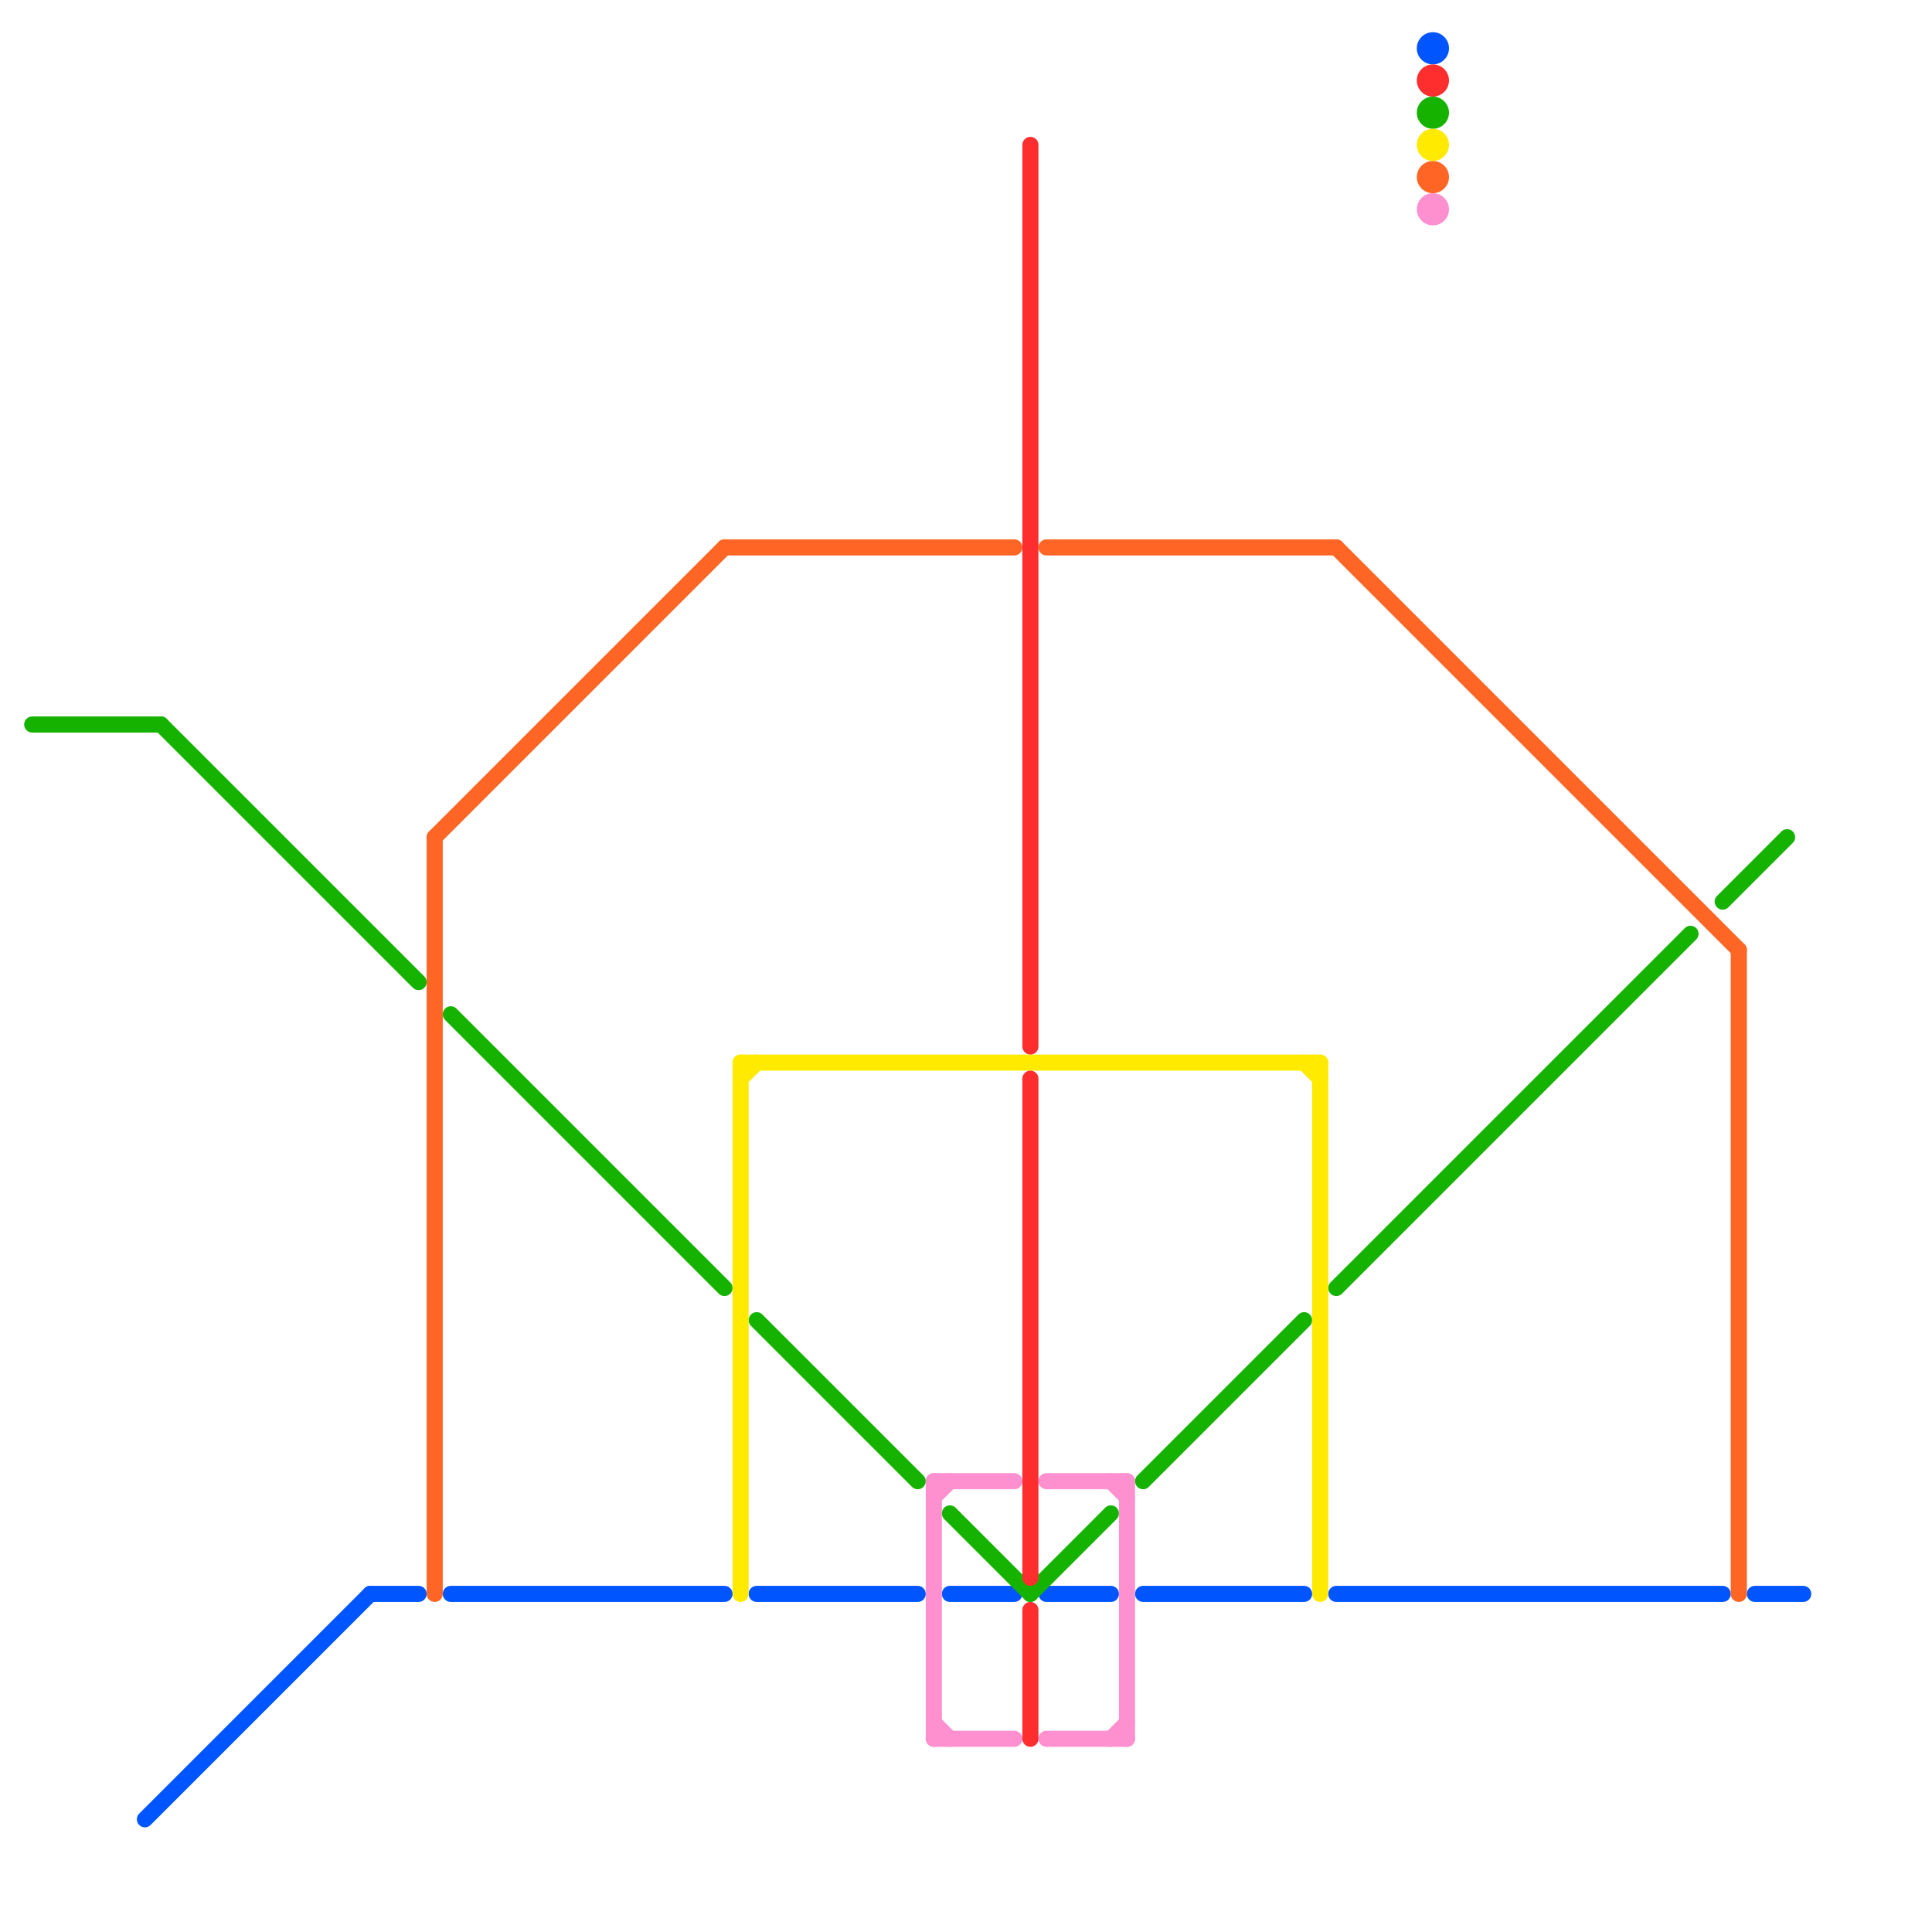 
<svg version="1.1" xmlns="http://www.w3.org/2000/svg" viewBox="0 0 120 120">
<style>text { font: 1px Helvetica; font-weight: 600; white-space: pre; dominant-baseline: central; } line { stroke-width: 1; fill: none; stroke-linecap: round; stroke-linejoin: round; } .c0 { stroke: #0055ff } .c1 { stroke: #15b300 } .c2 { stroke: #ff6524 } .c3 { stroke: #ffea00 } .c4 { stroke: #fe90d0 } .c5 { stroke: #ff2e2e }</style><defs><g id="wm-xf"><circle r="1.2" fill="#000"/><circle r="0.9" fill="#fff"/><circle r="0.6" fill="#000"/><circle r="0.3" fill="#fff"/></g><g id="wm"><circle r="0.6" fill="#000"/><circle r="0.3" fill="#fff"/></g></defs><line class="c0" x1="28" y1="99" x2="45" y2="99"/><line class="c0" x1="23" y1="99" x2="26" y2="99"/><line class="c0" x1="109" y1="99" x2="112" y2="99"/><line class="c0" x1="71" y1="99" x2="81" y2="99"/><line class="c0" x1="47" y1="99" x2="57" y2="99"/><line class="c0" x1="83" y1="99" x2="107" y2="99"/><line class="c0" x1="59" y1="99" x2="63" y2="99"/><line class="c0" x1="65" y1="99" x2="69" y2="99"/><line class="c0" x1="9" y1="113" x2="23" y2="99"/><circle cx="89" cy="3" r="1" fill="#0055ff" /><line class="c1" x1="107" y1="56" x2="111" y2="52"/><line class="c1" x1="64" y1="99" x2="69" y2="94"/><line class="c1" x1="47" y1="82" x2="57" y2="92"/><line class="c1" x1="83" y1="80" x2="105" y2="58"/><line class="c1" x1="71" y1="92" x2="81" y2="82"/><line class="c1" x1="59" y1="94" x2="64" y2="99"/><line class="c1" x1="2" y1="45" x2="10" y2="45"/><line class="c1" x1="10" y1="45" x2="26" y2="61"/><line class="c1" x1="28" y1="63" x2="45" y2="80"/><circle cx="89" cy="7" r="1" fill="#15b300" /><line class="c2" x1="108" y1="59" x2="108" y2="99"/><line class="c2" x1="83" y1="34" x2="108" y2="59"/><line class="c2" x1="27" y1="52" x2="45" y2="34"/><line class="c2" x1="65" y1="34" x2="83" y2="34"/><line class="c2" x1="27" y1="52" x2="27" y2="99"/><line class="c2" x1="45" y1="34" x2="63" y2="34"/><circle cx="89" cy="11" r="1" fill="#ff6524" /><line class="c3" x1="81" y1="66" x2="82" y2="67"/><line class="c3" x1="82" y1="66" x2="82" y2="99"/><line class="c3" x1="46" y1="66" x2="46" y2="99"/><line class="c3" x1="46" y1="66" x2="82" y2="66"/><line class="c3" x1="46" y1="67" x2="47" y2="66"/><circle cx="89" cy="9" r="1" fill="#ffea00" /><line class="c4" x1="58" y1="107" x2="59" y2="108"/><line class="c4" x1="69" y1="92" x2="70" y2="93"/><line class="c4" x1="58" y1="92" x2="58" y2="108"/><line class="c4" x1="58" y1="92" x2="63" y2="92"/><line class="c4" x1="58" y1="108" x2="63" y2="108"/><line class="c4" x1="70" y1="92" x2="70" y2="108"/><line class="c4" x1="65" y1="92" x2="70" y2="92"/><line class="c4" x1="58" y1="93" x2="59" y2="92"/><line class="c4" x1="65" y1="108" x2="70" y2="108"/><line class="c4" x1="69" y1="108" x2="70" y2="107"/><circle cx="89" cy="13" r="1" fill="#fe90d0" /><line class="c5" x1="64" y1="67" x2="64" y2="98"/><line class="c5" x1="64" y1="9" x2="64" y2="65"/><line class="c5" x1="64" y1="100" x2="64" y2="108"/><circle cx="89" cy="5" r="1" fill="#ff2e2e" />
</svg>
